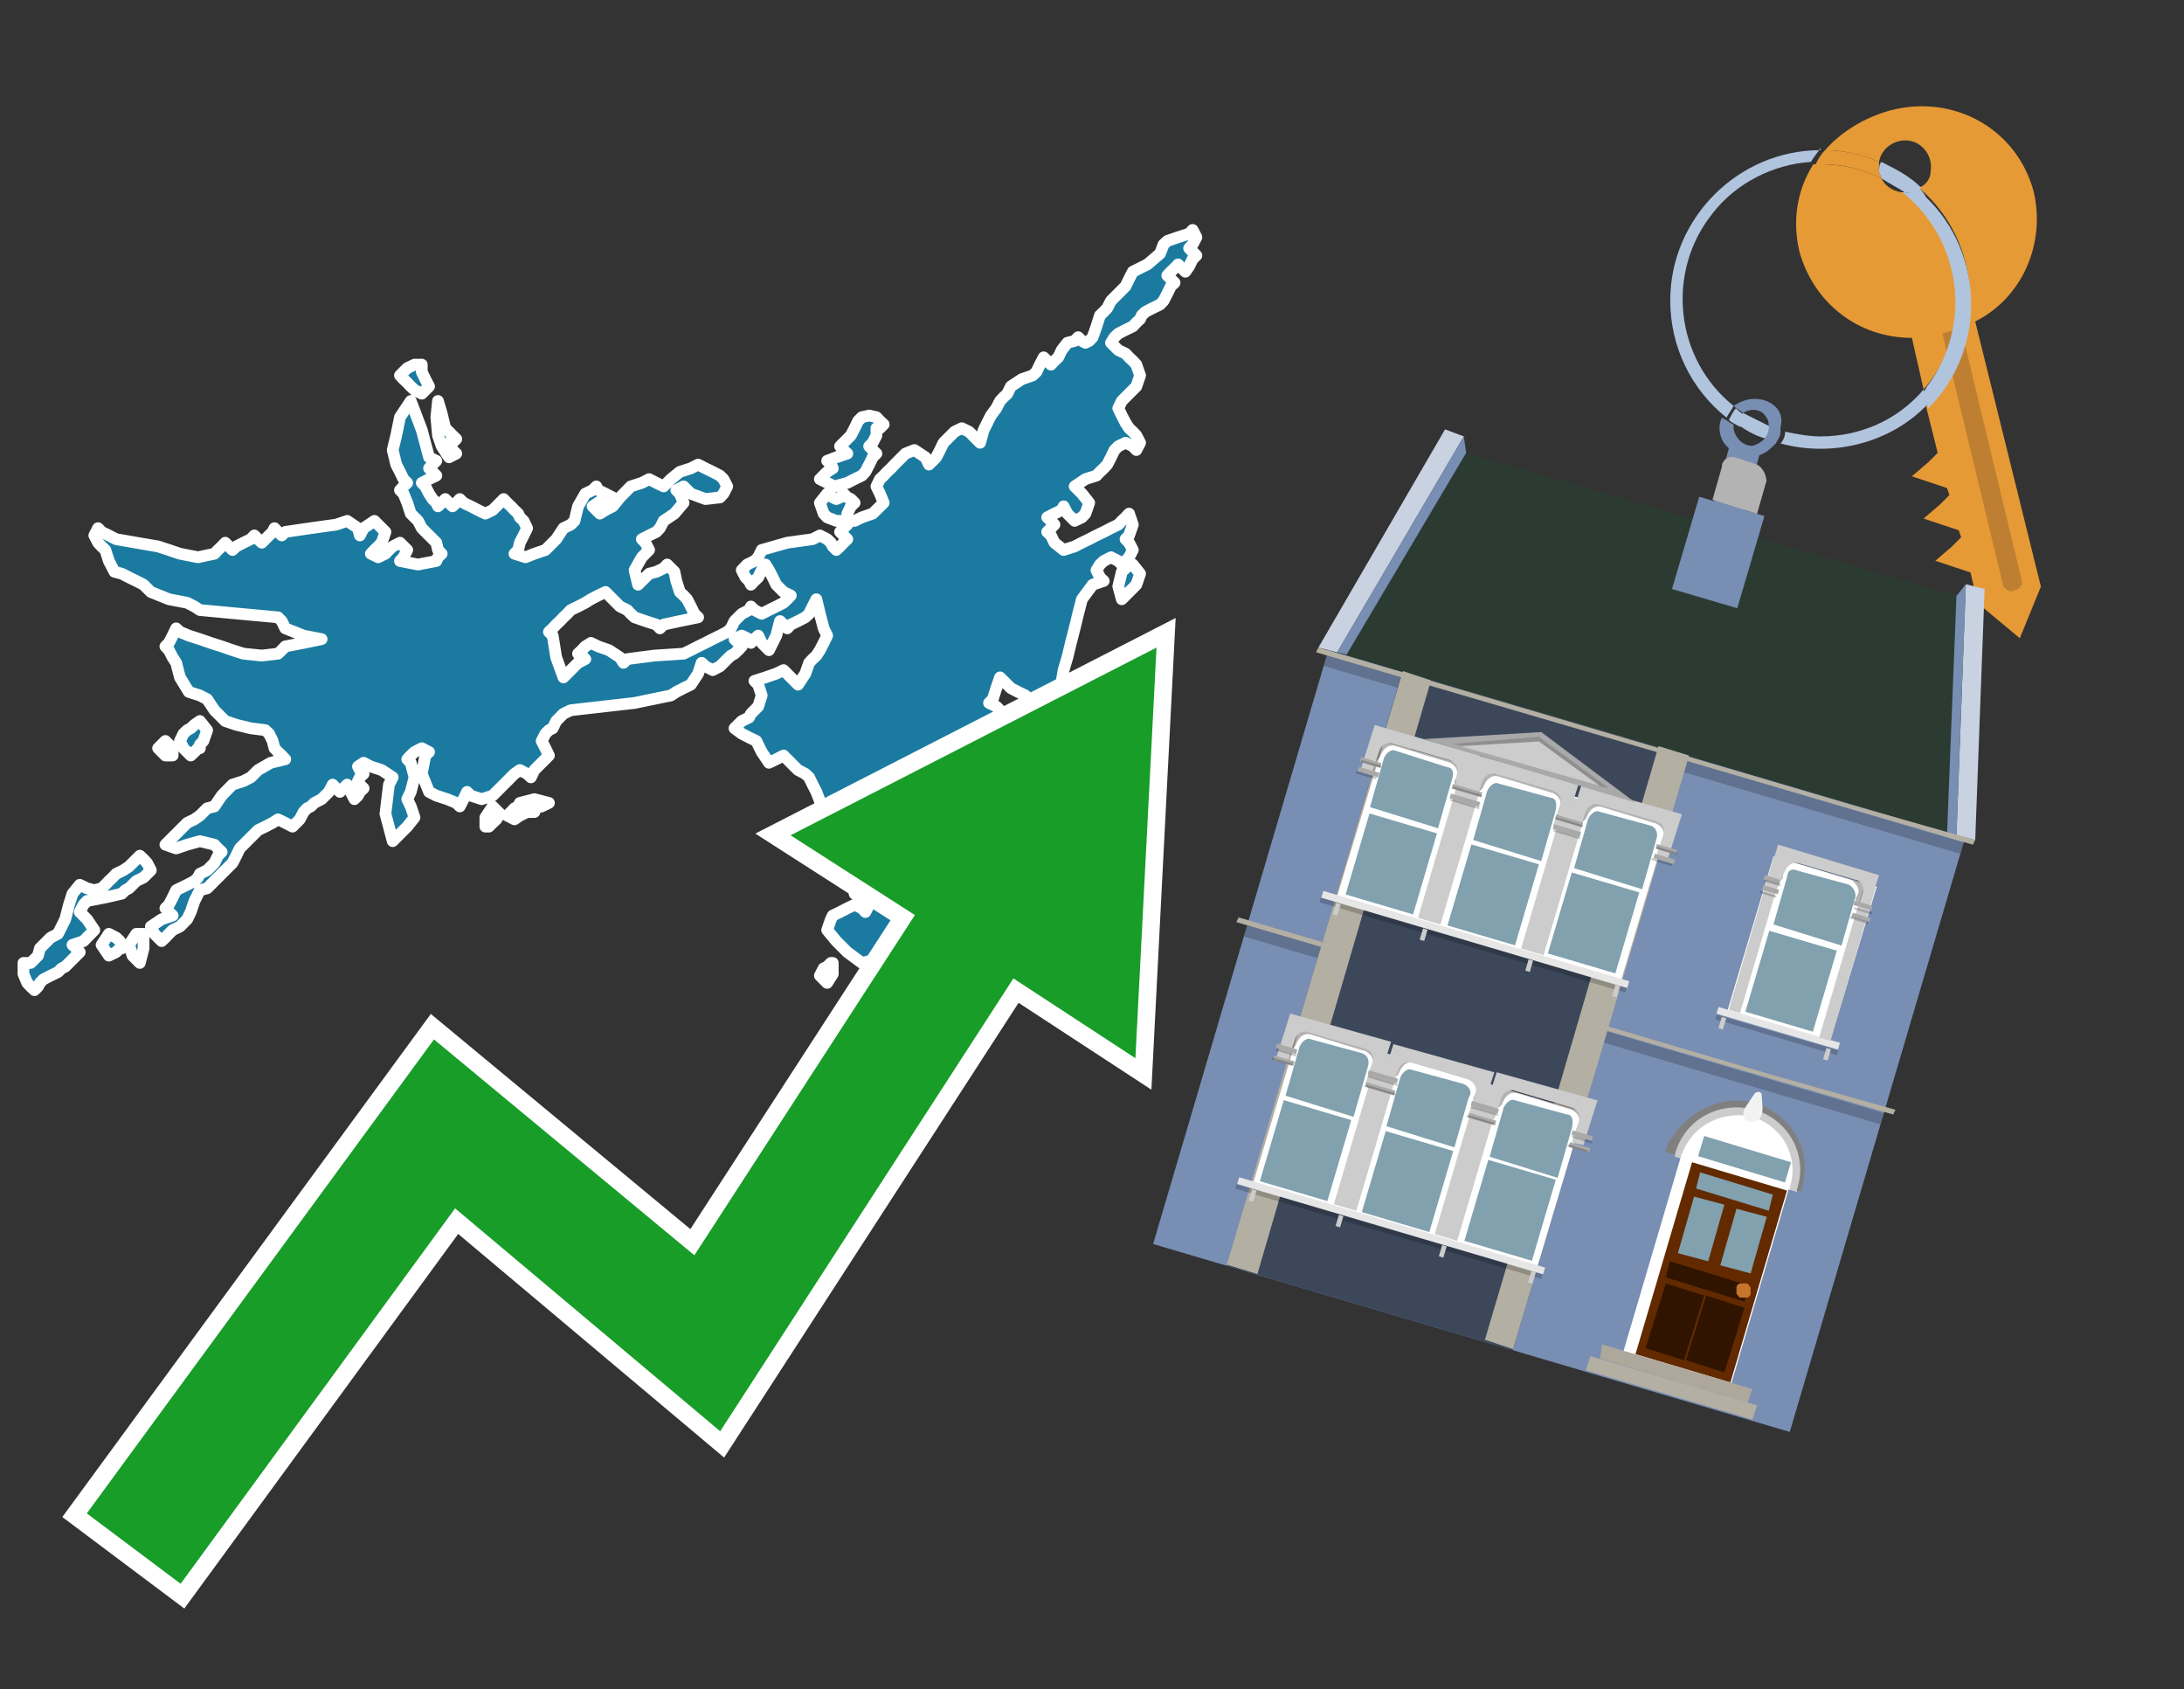 <?xml version="1.0" encoding="utf-8"?>
<!-- Generator: Adobe Illustrator 26.0.3, SVG Export Plug-In . SVG Version: 6.00 Build 0)  -->
<svg version="1.1" id="Text" xmlns="http://www.w3.org/2000/svg" xmlns:xlink="http://www.w3.org/1999/xlink" x="0px" y="0px"
	 width="93.1px" height="72px" viewBox="0 0 93.1 72" style="enable-background:new 0 0 93.1 72;" xml:space="preserve">
<rect x="0" y="0" width="93.1" height="72" fill="#333333" stroke="none"/>
<style type="text/css">
	.st0{fill:#1B7AA0;stroke:#FFFFFF;stroke-width:0.5;stroke-linejoin:round;}
	.st1{fill:none;stroke:#FFFFFF;stroke-width:1.5;stroke-miterlimit:10;}
	.st2{fill:#179D28;}
	.st3{fill:#E69A35;}
	.st4{fill:#B0C4DE;}
	.st5{fill:#788EB3;}
	.st6{fill:#BF7F32;}
	.st7{fill-rule:evenodd;clip-rule:evenodd;fill:#B4AFA3;}
	.st8{opacity:0.2;}
	.st9{fill-rule:evenodd;clip-rule:evenodd;fill:#2C3B32;}
	.st10{fill-rule:evenodd;clip-rule:evenodd;fill:#808080;}
	.st11{fill-rule:evenodd;clip-rule:evenodd;fill:#CCCCCC;}
	.st12{fill-rule:evenodd;clip-rule:evenodd;fill:#FFFFFF;}
	.st13{fill:#632A00;}
	.st14{fill:#81A1AE;}
	.st15{fill:#301400;}
	.st16{fill:#C8752C;}
	.st17{fill:#F2F2F2;}
	.st18{fill-rule:evenodd;clip-rule:evenodd;fill:#ADA79C;}
	.st19{fill-rule:evenodd;clip-rule:evenodd;fill:#81A1AE;}
	.st20{fill-rule:evenodd;clip-rule:evenodd;fill:#E6E6E6;}
	.st21{opacity:0.2;fill-rule:evenodd;clip-rule:evenodd;}
	.st22{opacity:0.3;fill-rule:evenodd;clip-rule:evenodd;}
	.st23{fill-rule:evenodd;clip-rule:evenodd;fill:#A9A9A9;}
	.st24{fill-rule:evenodd;clip-rule:evenodd;fill:#3C475A;}
	.st25{fill:#B3B3B3;}
	.st26{fill:#C9D2E1;}
</style>
<path class="st0" d="M6.12,40.42L5.96,41.04L5.81,40.89L5.65,40.73L5.5,40.27L5.81,39.8L6.12,39.8ZM5.11,40.42L4.95,40.58L4.64,40.73L4.33,40.27L4.64,39.8L4.95,39.96L5.11,40.11L5.19,40.27L5.19,40.42ZM1.31,41.04L1.62,40.73L1.7,40.42L1.85,40.27L2.01,40.11L2.16,39.96L2.47,39.8L2.78,39.18L2.94,38.56L3.09,38.09L3.4,37.71L3.71,37.86L4.02,37.94L4.33,37.86L4.49,37.71L4.64,37.55L4.8,37.4L4.95,37.24L5.26,37.09L5.5,36.93L5.65,36.78L5.81,36.62L5.96,36.47L6.12,36.62L6.27,36.78L6.43,37.09L6.12,37.4L5.81,37.55L5.65,37.71L5.5,37.86L5.34,37.94L5.19,38.09L4.49,38.25L3.71,38.4L3.56,38.56L3.4,38.87L3.71,39.18L4.02,39.64L3.56,40.11L3.09,40.27L3.25,40.42L3.4,40.58L3.25,40.73L3.09,40.89L2.94,41.04L2.78,41.2L2.63,41.27L2.47,41.43L2.16,41.58L1.85,41.74L1.7,41.89L1.62,42.05L1.47,42.2L1.31,42.05L1.16,41.89L1.0,41.51L1.0,41.04ZM7.05,32.2L6.74,31.89L7.05,31.58L7.36,31.89L7.36,32.2ZM35.5,41.51L35.26,41.89L34.95,41.58L35.11,41.27L35.26,41.2L35.42,41.04L35.5,41.04ZM20.69,34.84L21.0,34.37L21.31,34.68L21.16,34.92L21.0,35.07L20.84,35.23L20.69,35.23ZM22.47,34.61L22.16,34.76L21.93,34.92L21.62,34.76L21.78,34.61L21.93,34.45L22.09,34.37L22.16,34.22L22.78,34.06L23.4,34.22L23.09,34.37L22.78,34.45L22.78,34.61ZM35.65,22.2L35.26,22.05L35.11,21.89L34.95,21.43L35.26,21.04L35.5,21.2L35.65,21.27L35.81,21.2L35.96,21.04L36.12,21.2L36.27,21.27L36.43,21.43L36.27,21.58L36.12,21.89L36.12,22.2ZM48.29,24.06L48.6,24.45L48.44,24.92L48.29,25.07L48.13,25.23L47.98,25.38L47.82,25.54L47.67,24.99L47.82,24.37L47.98,24.22L47.98,24.06ZM36.43,22.2L36.74,22.05L37.2,21.89L37.67,21.43L37.51,21.04L37.36,20.73L37.51,20.42L37.67,20.27L37.82,20.11L37.98,19.96L38.13,19.8L38.29,19.64L38.44,19.49L38.6,19.33L38.98,19.18L39.45,19.49L39.6,19.8L39.76,19.64L39.91,19.49L40.07,19.18L40.22,18.87L40.38,18.71L40.53,18.56L40.69,18.4L41.0,18.25L41.31,18.4L41.47,18.56L41.62,18.71L41.78,18.87L41.93,18.33L42.24,17.71L42.47,17.4L42.63,17.09L42.78,16.93L42.94,16.78L43.09,16.47L43.56,16.16L44.02,16.0L44.18,15.85L44.33,15.54L44.49,15.23L44.64,15.38L44.8,15.54L44.95,15.38L45.11,15.23L45.26,14.92L45.5,14.61L45.81,14.53L45.96,14.37L46.12,14.53L46.27,14.61L46.43,14.53L46.58,14.37L46.74,13.91L46.89,13.44L47.05,13.29L47.2,13.13L47.36,12.82L47.67,12.51L47.98,12.2L48.13,11.89L48.29,11.58L48.91,11.27L49.45,10.81L49.6,10.42L49.76,10.27L50.22,10.11L50.69,9.96L50.84,9.8L51.0,10.11L50.84,10.42L50.69,10.58L50.84,10.73L51.0,10.89L50.84,11.04L50.69,11.35L50.53,11.58L50.38,11.43L50.22,11.27L50.07,11.43L49.91,11.58L49.76,11.74L49.91,11.89L50.07,12.05L49.91,12.2L49.76,12.51L49.6,12.82L49.45,12.98L49.14,13.13L48.83,13.29L48.67,13.44L48.6,13.6L48.44,13.75L48.29,13.91L47.98,14.06L47.67,14.22L47.51,14.37L47.36,14.61L47.67,14.92L47.98,15.07L48.13,15.23L48.29,15.38L48.44,15.54L48.6,16.0L48.44,16.47L48.29,16.62L48.13,16.78L47.98,16.93L47.82,17.09L47.67,17.4L47.82,17.71L47.98,18.02L48.13,18.25L48.29,18.4L48.44,18.56L48.6,18.87L48.44,19.18L48.29,19.02L47.98,18.87L47.67,19.02L47.51,19.18L47.36,19.49L47.2,19.8L47.05,19.96L46.89,20.11L46.74,20.27L46.27,20.42L45.81,20.73L46.12,21.04L46.43,21.43L46.27,21.89L46.12,22.05L45.81,22.2L45.5,21.89L45.34,21.58L45.26,21.74L44.95,21.89L44.64,22.05L44.8,22.2L44.95,22.36L44.8,22.51L44.64,22.67L44.8,22.82L44.95,23.13L45.34,23.44L45.81,23.29L46.12,23.13L46.43,22.98L46.74,22.82L47.05,22.67L47.36,22.51L47.67,22.36L47.82,22.2L47.98,22.05L48.13,21.89L48.29,22.36L48.13,22.82L47.98,22.98L48.13,23.13L48.29,23.44L48.13,23.75L47.98,23.91L47.82,24.06L47.67,23.91L47.36,23.75L47.05,23.91L46.89,24.06L46.74,24.3L46.89,24.61L47.05,24.76L46.58,24.92L46.12,25.54L45.96,26.16L45.81,26.78L45.65,27.4L45.5,28.02L45.34,28.56L45.26,29.02L45.11,29.49L44.95,29.8L44.49,30.11L44.02,29.96L43.87,29.8L43.71,29.64L43.4,29.49L43.09,29.33L42.94,29.18L42.78,29.02L42.63,28.87L42.47,29.33L42.32,29.8L42.16,29.96L42.47,30.11L42.78,30.42L42.63,30.73L42.47,31.04L42.32,31.27L42.16,31.58L42.09,31.89L41.93,32.05L41.78,32.2L41.62,32.51L41.78,32.82L41.93,33.13L42.09,33.44L42.16,33.6L42.47,33.75L42.78,33.91L43.09,34.06L43.4,34.22L43.25,34.37L43.09,34.68L42.94,34.92L42.78,35.23L42.63,35.54L42.47,35.69L42.32,35.85L42.16,36.16L41.78,36.47L41.31,36.78L41.62,37.09L41.93,37.24L42.09,37.4L42.16,37.24L42.32,37.09L42.47,36.93L42.78,36.78L43.09,37.71L42.78,38.56L42.47,38.25L42.32,37.94L42.16,37.86L41.93,37.71L41.62,37.86L41.47,37.94L41.31,38.09L41.47,38.25L41.62,39.02L41.47,39.8L41.31,39.96L41.0,40.11L40.69,40.27L40.22,40.42L39.76,40.27L39.29,40.11L38.83,40.27L38.44,40.42L37.98,40.58L37.67,40.73L37.36,40.89L36.74,41.04L36.12,40.58L35.65,40.11L35.26,39.64L35.42,39.18L35.5,39.02L35.81,38.87L36.12,38.71L36.43,38.56L36.74,38.71L36.89,38.87L37.05,38.56L36.74,38.25L36.43,38.09L36.58,37.94L36.74,37.86L36.58,37.71L36.43,37.55L36.27,37.4L36.12,36.93L36.27,36.47L36.43,36.16L36.27,35.85L36.12,35.69L35.96,35.54L35.81,35.38L35.57,35.23L35.26,34.92L35.11,34.61L34.95,34.14L34.8,33.75L34.64,33.44L34.49,33.13L34.33,32.98L34.02,32.82L33.71,32.51L33.4,32.2L33.09,32.36L32.78,32.51L32.47,32.05L32.24,31.58L31.93,31.43L31.62,31.27L31.31,31.04L31.62,30.73L31.93,30.58L32.01,30.42L32.16,30.27L32.32,30.11L32.47,29.64L32.32,29.18L32.16,29.02L32.63,28.87L33.09,28.71L33.4,28.56L33.71,28.87L34.02,29.18L34.33,28.71L34.49,28.25L34.64,28.09L34.8,27.94L34.95,27.71L35.11,27.4L35.26,27.09L35.11,26.78L34.95,26.16L34.8,25.54L34.64,25.85L34.49,26.16L34.33,26.31L34.02,26.47L33.71,26.62L33.56,26.78L33.4,26.62L33.25,26.47L33.09,27.09L32.78,27.71L32.47,27.4L32.32,27.09L32.16,27.24L32.01,27.4L31.93,27.24L31.62,27.09L31.31,27.24L31.47,27.4L31.62,27.55L31.47,27.71L31.31,27.86L31.16,27.94L31.0,28.09L30.84,28.25L30.69,28.4L30.38,28.56L30.07,28.4L29.91,28.25L29.76,28.71L29.45,29.18L29.14,29.33L28.83,29.49L28.6,29.64L27.82,29.8L27.05,29.96L25.73,30.11L24.33,30.27L24.02,30.42L23.71,30.73L23.56,31.04L23.4,31.12L23.25,31.27L23.09,31.58L23.25,31.89L23.4,32.2L23.09,32.51L22.78,32.82L22.63,33.13L22.47,32.98L22.16,32.82L21.93,32.98L21.78,33.13L21.62,33.29L21.47,33.44L21.31,33.6L21.16,33.75L21.0,33.91L20.53,34.06L20.07,33.91L19.91,33.75L19.76,34.06L19.6,34.37L19.45,34.22L19.06,34.06L18.6,33.91L18.29,33.75L17.98,32.98L18.13,32.2L18.29,32.05L17.98,31.89L17.67,32.05L17.51,32.2L17.36,32.36L17.51,32.51L17.67,33.13L17.51,33.75L17.36,34.06L17.51,34.37L17.67,34.84L17.36,35.23L17.05,35.54L16.74,35.85L16.43,34.68L16.58,33.44L16.74,33.13L16.27,32.82L15.81,32.67L15.5,32.51L15.26,32.67L15.34,32.82L15.5,32.98L15.34,33.13L15.26,33.29L15.34,33.44L15.5,33.6L15.34,33.75L15.26,33.91L15.11,34.06L14.95,33.75L14.8,33.44L14.64,33.6L14.49,33.75L14.33,33.6L14.18,33.44L14.02,33.75L13.71,34.06L13.4,34.22L13.25,34.37L13.09,34.45L12.94,34.61L12.78,34.92L12.47,35.23L12.16,35.07L11.85,34.92L11.62,35.07L11.31,35.23L11.0,35.38L10.84,35.54L10.69,35.69L10.53,35.85L10.38,36.0L10.22,36.16L10.07,36.47L9.91,36.78L9.76,36.93L9.6,37.09L9.45,37.24L9.29,37.4L9.14,37.55L8.98,37.71L8.83,37.86L8.52,37.94L8.29,38.4L8.13,38.87L7.98,39.18L7.67,39.49L7.36,39.64L7.2,39.8L7.05,39.96L6.89,40.11L6.74,39.96L6.58,39.8L6.43,39.49L6.89,39.18L7.36,39.02L7.2,38.87L7.05,38.71L7.2,38.56L7.36,38.25L7.51,37.94L7.67,37.86L7.98,37.71L8.29,37.55L8.44,37.4L8.52,37.24L8.83,37.09L9.14,36.78L9.29,36.47L9.45,36.31L9.29,36.16L9.14,36.0L8.52,35.85L7.98,36.0L7.51,36.16L7.05,36.0L7.2,35.85L7.36,35.69L7.51,35.54L7.67,35.38L7.82,35.23L7.98,35.07L8.29,34.92L8.52,34.76L8.67,34.61L8.83,34.45L9.14,34.37L9.45,33.91L9.91,33.44L10.38,33.29L10.69,33.13L11.0,32.82L11.54,32.51L12.16,32.36L12.01,32.2L11.85,32.05L11.7,31.89L11.62,31.58L11.47,31.27L11.31,31.12L10.69,31.04L10.07,30.89L9.6,30.73L9.14,30.27L8.83,29.8L8.52,29.64L8.05,29.49L7.67,28.87L7.51,28.25L7.36,28.02L7.2,27.71L7.05,27.55L7.2,27.4L7.36,27.09L7.51,26.78L7.67,26.93L8.05,27.09L8.52,27.24L8.98,27.4L9.45,27.55L9.91,27.71L10.38,27.86L11.16,27.94L11.85,27.86L12.01,27.71L12.16,27.55L12.94,27.4L13.71,27.24L12.94,27.09L12.16,26.78L12.01,26.47L11.85,26.31L10.22,26.16L8.52,26.0L8.29,25.85L7.98,25.69L7.2,25.54L6.43,25.23L6.12,24.92L5.81,24.76L5.5,24.61L5.19,24.45L4.88,24.37L4.64,23.91L4.49,23.44L4.33,23.29L4.18,23.13L4.02,22.82L4.18,22.51L4.33,22.67L4.64,22.82L4.95,22.98L5.81,23.13L6.74,23.29L7.2,23.44L7.67,23.6L8.44,23.75L9.14,23.6L9.29,23.44L9.45,23.29L9.6,23.13L9.76,23.29L9.91,23.44L10.07,23.29L10.38,23.13L10.69,22.98L10.84,22.82L11.0,22.98L11.16,23.13L11.31,22.98L11.47,22.82L11.62,22.67L11.7,22.51L11.85,22.67L12.01,22.82L12.16,22.67L13.25,22.51L14.33,22.36L14.8,22.2L15.26,22.51L15.34,22.82L15.5,22.51L15.96,22.2L16.43,22.67L16.27,23.13L16.12,23.29L15.96,23.44L15.81,23.6L16.12,23.75L16.43,23.6L16.58,23.44L16.74,23.29L17.05,23.13L17.36,23.44L17.2,23.75L17.05,23.91L17.82,24.06L18.6,23.91L18.67,23.75L18.83,23.6L18.67,23.44L18.6,23.13L18.29,22.82L17.98,22.51L17.82,22.2L17.67,22.05L17.51,21.89L17.36,21.43L17.2,21.04L17.05,20.89L17.2,20.73L17.36,20.58L17.2,20.42L17.05,20.11L16.89,19.8L16.74,19.18L16.89,18.56L17.05,17.78L17.51,17.09L17.98,18.33L18.29,19.49L18.6,19.64L18.44,19.8L18.29,19.96L18.44,20.11L18.6,20.27L18.29,20.42L17.98,20.58L18.13,20.73L18.29,21.04L18.44,21.27L18.6,21.43L18.67,21.58L18.83,21.43L18.98,21.27L19.14,21.43L19.29,21.58L19.45,21.43L19.6,21.27L19.76,21.43L20.07,21.58L20.38,21.74L20.69,21.89L21.0,21.74L21.16,21.58L21.31,21.43L21.47,21.27L21.62,21.43L21.78,21.58L21.93,21.74L22.09,21.89L22.16,22.05L22.32,22.2L22.47,22.51L22.32,22.82L22.16,23.13L22.09,23.44L21.93,23.6L22.4,23.75L22.78,23.6L23.25,23.44L23.71,22.98L24.02,22.51L24.33,22.36L24.49,22.2L24.64,21.58L24.95,21.04L25.26,20.89L25.42,20.73L25.5,20.89L25.81,21.04L26.12,21.2L25.73,21.27L25.26,21.58L25.57,21.89L25.81,21.74L26.12,21.58L26.43,21.2L26.89,20.73L27.36,20.58L27.67,20.42L27.98,20.58L28.29,20.73L28.6,20.42L28.98,20.11L29.45,19.96L29.76,19.8L30.07,19.96L30.38,20.11L30.69,20.27L30.84,20.42L31.0,20.73L30.84,21.04L30.69,21.2L30.07,21.27L29.45,21.04L29.14,20.73L28.83,20.89L28.98,21.04L29.14,21.43L28.75,21.89L28.29,22.2L28.13,22.51L27.98,22.67L27.67,22.82L27.36,22.98L27.51,23.13L27.67,23.44L27.36,23.75L27.05,24.3L27.2,24.92L27.36,24.76L27.51,24.61L27.67,24.45L27.98,24.37L28.29,24.22L28.44,24.06L28.6,24.22L28.75,24.37L28.83,24.76L28.98,25.23L29.14,25.38L29.29,25.54L29.45,25.85L29.6,26.16L29.76,26.31L28.98,26.47L28.29,26.62L28.13,26.78L27.98,26.62L27.51,26.47L27.05,26.31L26.89,26.16L26.74,26.0L26.43,25.85L26.12,25.54L25.81,25.23L25.5,25.38L25.19,25.54L24.95,25.69L24.64,25.85L24.33,26.0L24.18,26.16L24.02,26.31L23.87,26.47L23.71,26.62L23.56,26.78L23.4,26.93L23.56,27.09L23.71,28.02L24.02,28.87L24.33,28.56L24.64,28.25L24.95,28.09L24.8,27.94L24.64,27.86L24.8,27.71L24.95,27.55L25.19,27.4L25.5,27.55L25.96,27.71L26.43,28.02L26.58,28.25L26.74,28.09L27.9,27.94L29.14,27.86L29.45,27.71L29.76,27.55L30.07,27.4L30.38,27.24L30.69,27.09L31.0,26.93L31.16,26.78L31.31,26.47L31.62,26.16L31.93,26.0L32.01,25.85L32.16,26.0L32.47,26.16L32.78,26.0L33.09,25.85L33.4,25.69L33.56,25.54L33.71,25.38L33.4,25.23L33.09,24.92L32.94,24.61L32.78,24.3L32.63,24.06L32.47,24.3L32.32,24.61L32.16,24.76L32.01,24.92L31.93,24.76L31.78,24.61L31.62,24.3L31.85,24.06L32.16,23.91L32.32,23.75L32.47,23.44L33.56,23.13L34.64,22.98L34.95,22.82L35.26,22.98L35.42,23.13L35.5,23.29L35.65,23.44L35.81,23.29L35.96,23.13L36.12,22.98L35.96,22.82L35.81,22.67L35.96,22.51L36.12,22.36L36.12,22.2ZM8.44,31.89L8.29,32.05L8.13,32.2L7.98,32.05L7.82,31.89L7.67,31.58L7.82,31.27L7.98,31.12L8.13,31.04L8.29,30.89L8.52,30.73L8.83,31.12L8.67,31.58L8.52,31.74L8.52,31.89ZM19.14,19.02L19.29,19.18L19.45,19.33L19.14,19.49L18.83,19.02L18.67,18.56L18.6,17.78L18.67,17.09L18.83,17.63L18.98,18.25L19.14,18.4L19.29,18.56L19.45,18.71L19.29,18.87L19.14,18.87ZM17.98,15.85L18.13,16.16L18.29,16.47L17.98,16.78L17.67,16.62L17.51,16.47L17.36,16.31L17.2,16.16L17.05,16.0L17.2,15.85L17.36,15.69L17.67,15.54L17.98,15.54ZM37.36,18.56L37.2,18.87L37.05,19.02L37.2,19.18L37.36,19.33L37.2,19.49L37.05,19.8L36.89,20.11L36.74,20.27L36.43,20.42L36.12,20.58L35.57,20.73L34.95,20.42L35.26,20.11L35.5,19.96L35.42,19.8L35.26,19.64L35.65,19.49L36.12,19.33L35.96,19.18L35.81,19.02L35.96,18.87L36.12,18.71L36.27,18.56L36.43,18.25L36.58,17.94L36.74,17.78L37.05,17.71L37.36,17.78L37.51,17.94L37.67,18.09L37.51,18.25L37.36,18.25Z"/>
<polygon class="st1" points="49.3,27.6 33.7,35.6 39,39 29.6,53.5 18.5,44.3 3.7,64.5 7.7,67.5 19.4,51.5 30.7,61 43.2,41.7 
	48.4,45.1 "/>
<polygon class="st2" points="49.3,27.6 33.7,35.6 39,39 29.6,53.5 18.5,44.3 3.7,64.5 7.7,67.5 19.4,51.5 30.7,61 43.2,41.7 
	48.4,45.1 "/>
<path class="st3" d="M80.2,7.6c0-0.1-0.1-0.2-0.1-0.3c0-0.1,0-0.3,0-0.4c-0.7-0.3-1.5-0.5-2.3-0.5c-0.2,0.2-0.3,0.4-0.4,0.6
	c0.1,0,0.2,0,0.3,0C78.5,7,79.4,7.2,80.2,7.6z"/>
<path class="st4" d="M77.6,6.4c-3.5,0-6.4,2.9-6.4,6.4c0,2,0.9,3.8,2.4,5c0.1-0.2,0.2-0.3,0.3-0.5c-2.5-2-2.9-5.7-0.9-8.2
	c1-1.3,2.6-2.1,4.2-2.2c0.1-0.2,0.3-0.4,0.4-0.6V6.4z"/>
<path class="st3" d="M84.2,13.7c2-1,3-3.3,2.5-5.5C86,5.5,83.3,4,80.6,4.7c-1.1,0.3-2.1,0.9-2.8,1.7c0.8,0,1.6,0.2,2.3,0.5
	c0.1-0.6,0.7-1,1.3-0.9c0.6,0.1,1,0.7,0.9,1.3c0,0.3-0.2,0.6-0.5,0.7c2.7,2.3,2.9,6.4,0.6,9c-0.1,0.1-0.2,0.2-0.3,0.3l0.5,2
	l-0.4,0.4l-0.7,0.6l0.9,0.3l0.6,0.2l0.1,0.3l-0.4,0.4L82,22.1l0.9,0.3l0.6,0.2l0.1,0.3l-0.4,0.4l-0.7,0.6l0.9,0.3l0.6,0.2l0.3,1.3
	l1.8,1.5L87,25L84.2,13.7z"/>
<path class="st3" d="M81.2,8.2c-0.4,0-0.8-0.2-1-0.6C79.4,7.2,78.5,7,77.6,7c-0.1,0-0.2,0-0.3,0c-0.7,1.1-0.9,2.4-0.6,3.7
	c0.6,2.2,2.5,3.7,4.8,3.7l0.5,2.2c2.1-2.4,1.9-6.1-0.6-8.2C81.3,8.3,81.2,8.3,81.2,8.2z"/>
<path class="st4" d="M74.1,18.1c0.4,0.3,0.8,0.5,1.2,0.6c0.1-0.1,0.2-0.3,0.2-0.5l0,0c-0.4-0.2-0.8-0.4-1.2-0.6
	C74.2,17.8,74.1,17.9,74.1,18.1z"/>
<path class="st4" d="M74.4,17.7c-0.2-0.1-0.3-0.2-0.4-0.3c-0.1,0.1-0.2,0.3-0.3,0.5c0.1,0.1,0.3,0.2,0.5,0.3
	C74.1,17.9,74.2,17.8,74.4,17.7z"/>
<path class="st5" d="M74.8,17c-0.3,0-0.6,0.1-0.9,0.3c0.1,0.1,0.3,0.2,0.4,0.3c0.3-0.2,0.8-0.2,1,0.2c0.1,0.1,0.1,0.3,0.1,0.4l0,0
	c0,0.4-0.3,0.7-0.7,0.8c-0.4,0-0.7-0.3-0.8-0.7c0,0,0,0,0-0.1v-0.1c-0.2-0.1-0.3-0.2-0.5-0.3c-0.2,0.4-0.1,1,0.3,1.3l-1,3.6L74,23
	l1-3.6c0.3-0.1,0.5-0.3,0.7-0.5c0.1-0.2,0.2-0.3,0.2-0.5c0-0.1,0-0.1,0-0.2C76.1,17.5,75.5,17,74.8,17z"/>
<path class="st6" d="M86,25.1l-0.2,0.1c-0.2,0-0.3-0.1-0.4-0.2l0,0l-2.6-10.8l0.8-0.2l2.6,10.8C86.2,24.9,86.1,25.1,86,25.1L86,25.1
	z"/>
<path class="st4" d="M80.1,7.3c0,0.1,0.1,0.2,0.1,0.3c0.3,0.2,0.7,0.4,1,0.6c0.1,0,0.2,0,0.3,0c0.1,0,0.3-0.1,0.4-0.2
	c-0.5-0.5-1.1-0.8-1.7-1.1C80.1,7,80.1,7.2,80.1,7.3z"/>
<path class="st4" d="M77.6,18.6c-0.5,0-1-0.1-1.5-0.2c0,0.2-0.1,0.4-0.2,0.5c2.2,0.6,4.7,0,6.3-1.7L82,16.6
	C80.9,17.9,79.3,18.6,77.6,18.6z"/>
<path class="st4" d="M81.8,8c-0.1,0.1-0.2,0.1-0.4,0.2c-0.1,0-0.2,0-0.3,0c2.5,2,3,5.6,1.1,8.2c-0.1,0.1-0.1,0.2-0.2,0.3l0.2,0.7
	c2.5-2.5,2.4-6.6-0.1-9C82,8.2,81.9,8.1,81.8,8L81.8,8z"/>
<g>
	
		<rect x="52.3" y="31.1" transform="matrix(-0.959 -0.283 0.283 -0.959 117.649 105.655)" class="st5" width="28.3" height="26.4"/>
	<polygon class="st7" points="52.8,39.1 52.7,39.3 80.7,47.5 80.8,47.3 75.5,45.8 52.8,39.1 	"/>
	
		<rect x="52.5" y="43.4" transform="matrix(-0.959 -0.283 0.283 -0.959 118.227 104.397)" class="st8" width="28.3" height="0.5"/>
	
		<rect x="55.9" y="31.9" transform="matrix(-0.959 -0.283 0.283 -0.959 128.141 82.8)" class="st8" width="28.3" height="0.5"/>
	<polygon class="st9" points="61.8,19.1 84.1,25.6 83.8,35.7 56.6,27.7 	"/>
	<g>
		<path class="st10" d="M74.8,47c1.6,0.5,2.5,2.1,2,3.7l0,0.1l-5.8-1.7l0-0.1C71.6,47.5,73.3,46.6,74.8,47z"/>
		<path class="st11" d="M74.8,47.3c1.4,0.4,2.3,1.9,1.8,3.4l0,0.1l-5.2-1.5l0-0.1C71.8,47.7,73.3,46.9,74.8,47.3z"/>
		
			<rect x="70.4" y="49.7" transform="matrix(-0.959 -0.283 0.283 -0.959 127.248 126.565)" class="st12" width="4.8" height="8.8"/>
		<g transform="matrix( 0.861, 0, 0, 0.861, 2148,666.7) ">
			<g>
				<g id="Symbol_9_0_Layer2_0_MEMBER_8_MEMBER_12_MEMBER_0_FILL_16_">
					<path class="st13" d="M-2406.3-715.4l-4.7-1.4l-2.8,9.5l4.7,1.4L-2406.3-715.4z"/>
				</g>
			</g>
		</g>
		<g transform="matrix( 0.861, 0, 0, 0.861, 2148,666.7) ">
			<g>
				<g id="Symbol_9_0_Layer2_0_MEMBER_8_MEMBER_12_MEMBER_1_MEMBER_1_FILL_47_">
					<path class="st14" d="M-2408.8-714.5l-0.8,2.8l1.5,0.4l0.8-2.8L-2408.8-714.5z"/>
				</g>
			</g>
		</g>
		<g transform="matrix( 0.861, 0, 0, 0.861, 2148,666.7) ">
			<g>
				<g id="Symbol_9_0_Layer2_0_MEMBER_8_MEMBER_12_MEMBER_1_MEMBER_1_FILL_5_">
					<path class="st14" d="M-2410.9-715.1l-0.8,2.8l1.5,0.4l0.8-2.8L-2410.9-715.1z"/>
				</g>
			</g>
		</g>
		<g transform="matrix( 0.861, 0, 0, 0.861, 2148,666.7) ">
			<g>
				<g id="Symbol_9_0_Layer2_0_MEMBER_8_MEMBER_12_MEMBER_2_MEMBER_0_FILL_26_">
					<path class="st15" d="M-2411.4-707l1-3.2l-1.9-0.6l-1,3.2L-2411.4-707z"/>
				</g>
			</g>
		</g>
		<g transform="matrix( 0.861, 0, 0, 0.861, 2148,666.7) ">
			<g>
				<g id="Symbol_9_0_Layer2_0_MEMBER_8_MEMBER_12_MEMBER_2_MEMBER_1_FILL_70_">
					<path class="st15" d="M-2409.4-706.4l1-3.2l-1.9-0.6l-1,3.2L-2409.4-706.4z"/>
				</g>
			</g>
		</g>
		<g transform="matrix( 0.861, 0, 0, 0.861, 2148,666.7) ">
			<g>
				<g id="Symbol_9_0_Layer2_0_MEMBER_8_MEMBER_12_MEMBER_2_MEMBER_1_FILL_69_">
					<path class="st15" d="M-2408.4-709.9l0.2-0.8l-3.9-1.2l-0.2,0.8L-2408.4-709.9z"/>
				</g>
			</g>
		</g>
		<g transform="matrix( 0.861, 0, 0, 0.861, 2148,666.7) ">
			<g>
				<g id="Symbol_9_0_Layer2_0_MEMBER_8_MEMBER_12_MEMBER_2_MEMBER_1_FILL_68_">
					<path class="st14" d="M-2407.2-714.4l0.2-0.8l-3.6-1.1l-0.2,0.8L-2407.2-714.4z"/>
				</g>
			</g>
		</g>
		<g transform="matrix( 0.861, 0, 0, 0.861, 2148,666.7) ">
			<g>
				<g id="Symbol_9_0_Layer2_0_MEMBER_8_MEMBER_13_FILL_24_">
					<path class="st16" d="M-2408.1-710.3c0-0.1,0-0.2,0-0.3c-0.1-0.1-0.1-0.2-0.2-0.2s-0.2,0-0.3,0c-0.1,0-0.2,0.1-0.2,0.2
						c0,0.1,0,0.2,0,0.3c0.1,0.1,0.1,0.2,0.2,0.2c0.1,0,0.2,0,0.3,0C-2408.2-710.1-2408.1-710.2-2408.1-710.3z"/>
				</g>
			</g>
		</g>
		<path class="st12" d="M74.7,47.6c1.3,0.4,2,1.7,1.6,3l0,0.1l-4.6-1.4l0-0.1C72.1,48,73.4,47.3,74.7,47.6z"/>
		<g transform="matrix( 0.861, 0, 0, 0.861, 2148,666.7) ">
			<g>
				<g id="Symbol_9_0_Layer2_0_MEMBER_8_MEMBER_12_MEMBER_2_MEMBER_1_FILL_67_">
					<path class="st14" d="M-2406.4-715.8l0.3-1l-4.3-1.3l-0.3,1L-2406.4-715.8z"/>
				</g>
			</g>
		</g>
		<g>
			<path class="st17" d="M74.4,47.2l0.4-0.6c0.1-0.1,0.3-0.1,0.3,0.1c0,0.3,0.2,1.1-0.4,1.1C74.4,47.9,74.2,47.5,74.4,47.2
				L74.4,47.2z"/>
		</g>
	</g>
	<polygon class="st18" points="68.2,57.9 68.3,57.3 74.7,59.2 74.5,59.8 68.2,57.9 	"/>
	<polygon class="st7" points="67.6,58.4 67.8,57.8 74.9,59.9 74.7,60.5 73.7,60.2 67.6,58.4 	"/>
	<g>
		<g>
			<polygon class="st12" points="80,37.8 75.6,36.5 73.6,43.2 78,44.4 80,37.8 			"/>
		</g>
		<g>
			<path class="st19" d="M76.6,37.1l2.2,0.6c0.2,0.1,0.3,0.3,0.3,0.5l-0.6,2.1l-2.9-0.9l0.6-2.1C76.2,37.1,76.4,37,76.6,37.1z"/>
			<rect x="74.6" y="40.3" transform="matrix(0.283 -0.959 0.959 0.283 14.643 103.258)" class="st19" width="3.6" height="3"/>
		</g>
		
			<rect x="73.1" y="43.7" transform="matrix(-0.959 -0.283 0.283 -0.959 136.086 107.328)" class="st20" width="5.4" height="0.3"/>
		<rect x="73" y="44" transform="matrix(-0.959 -0.283 0.283 -0.959 135.859 107.823)" class="st21" width="5.4" height="0.2"/>
		
			<rect x="77.8" y="44.6" transform="matrix(-0.959 -0.283 0.283 -0.959 139.896 109.992)" class="st11" width="0.2" height="0.5"/>
		
			<rect x="78.5" y="37.5" transform="matrix(-0.959 -0.283 0.283 -0.959 142.698 102.541)" class="st11" width="0.5" height="6.8"/>
		
			<rect x="73.4" y="43.3" transform="matrix(-0.959 -0.283 0.283 -0.959 131.582 106.175)" class="st11" width="0.2" height="0.5"/>
		
			<rect x="74.6" y="36.4" transform="matrix(-0.959 -0.283 0.283 -0.959 135.413 99.197)" class="st11" width="0.5" height="6.8"/>
		<path class="st22" d="M79.9,37.4l-0.4,1.2l-0.3-0.1c-0.1,0-0.1-0.1-0.1-0.2l0.1-0.2c0.1-0.2-0.1-0.5-0.3-0.6l-2.3-0.7
			c-0.2-0.1-0.5,0.1-0.6,0.3L76,37.4c0,0.1-0.1,0.1-0.2,0.1l-0.3-0.1l0.4-1.2L79.9,37.4z"/>
		<path class="st11" d="M80.1,37.3l-0.6,1.9L79.1,39l0.3-0.9c0.1-0.3-0.1-0.6-0.3-0.6l-2.4-0.7c-0.3-0.1-0.5,0.1-0.6,0.3L75.7,38
			l-0.5-0.1l0.6-1.9L80.1,37.3z"/>
		
			<rect x="79.1" y="38.6" transform="matrix(-0.959 -0.283 0.283 -0.959 144.704 98.203)" class="st23" width="0.8" height="0.2"/>
		<rect x="79" y="38.7" transform="matrix(-0.959 -0.283 0.283 -0.959 144.592 98.449)" class="st21" width="0.8" height="0.1"/>
		
			<rect x="78.9" y="39" transform="matrix(-0.959 -0.283 0.283 -0.959 144.315 99.052)" class="st23" width="0.8" height="0.2"/>
		
			<rect x="78.9" y="39.2" transform="matrix(-0.959 -0.283 0.283 -0.959 144.202 99.298)" class="st21" width="0.8" height="0.1"/>
		
			<rect x="75.2" y="37.4" transform="matrix(-0.959 -0.283 0.283 -0.959 137.376 94.839)" class="st23" width="0.7" height="0.2"/>
		
			<rect x="75.1" y="37.6" transform="matrix(-0.959 -0.283 0.283 -0.959 137.263 95.085)" class="st21" width="0.7" height="0.1"/>
		<rect x="75" y="37.9" transform="matrix(-0.959 -0.283 0.283 -0.959 136.986 95.688)" class="st23" width="0.7" height="0.2"/>
		<rect x="75" y="38" transform="matrix(-0.959 -0.283 0.283 -0.959 136.873 95.934)" class="st21" width="0.7" height="0.1"/>
	</g>
	
		<rect x="55.8" y="29.9" transform="matrix(0.959 0.283 -0.283 0.959 14.728 -15.832)" class="st24" width="12.7" height="26.4"/>
	<polygon class="st7" points="70.7,31.8 72,32.2 64.5,57.5 63.3,57.1 64.6,52.7 70.7,31.8 	"/>
	<polygon class="st7" points="59.8,28.6 61,29 53.6,54.3 52.3,53.9 53.6,49.5 59.8,28.6 	"/>
	<g>
		<g>
			<polygon class="st12" points="59,31.6 71.1,35.1 69.1,41.8 57,38.2 59,31.6 			"/>
		</g>
		<g>
			<path class="st19" d="M61.7,32.7L59.5,32c-0.2-0.1-0.4,0.1-0.5,0.3l-0.6,2.1l2.9,0.9l0.6-2.1C62,32.9,61.9,32.7,61.7,32.7z"/>
			<rect x="57.5" y="35.3" transform="matrix(0.283 -0.959 0.959 0.283 7.235 83.275)" class="st19" width="3.6" height="3"/>
			<path class="st19" d="M66.1,34l-2.2-0.6c-0.2-0.1-0.4,0.1-0.5,0.3l-0.6,2.1l2.9,0.9l0.6-2.1C66.4,34.2,66.3,34,66.1,34z"/>
			<rect x="61.8" y="36.6" transform="matrix(0.283 -0.959 0.959 0.283 9.116 88.35)" class="st19" width="3.6" height="3"/>
			<path class="st19" d="M70.4,35.2l-2.2-0.6c-0.2-0.1-0.4,0.1-0.5,0.3L67.1,37l2.9,0.9l0.6-2.1C70.7,35.5,70.6,35.3,70.4,35.2z"/>
			<rect x="66.2" y="37.8" transform="matrix(0.283 -0.959 0.959 0.283 10.998 93.425)" class="st19" width="3.6" height="3"/>
		</g>
		
			<rect x="56.1" y="39.9" transform="matrix(0.959 0.283 -0.283 0.959 13.902 -16.169)" class="st20" width="13.6" height="0.3"/>
		<rect x="56" y="40.2" transform="matrix(0.959 0.283 -0.283 0.959 13.974 -16.137)" class="st21" width="13.6" height="0.2"/>
		<rect x="56.9" y="38.5" transform="matrix(0.959 0.283 -0.283 0.959 13.286 -14.539)" class="st11" width="0.2" height="0.5"/>
		
			<rect x="60.6" y="39.6" transform="matrix(0.959 0.283 -0.283 0.959 13.753 -15.557)" class="st11" width="0.2" height="0.5"/>
		<rect x="61.4" y="32.6" transform="matrix(0.959 0.283 -0.283 0.959 12.714 -16.043)" class="st11" width="1" height="6.8"/>
		
			<rect x="65.1" y="40.9" transform="matrix(0.959 0.283 -0.283 0.959 14.305 -16.758)" class="st11" width="0.2" height="0.5"/>
		<rect x="68.8" y="42" transform="matrix(0.959 0.283 -0.283 0.959 14.771 -17.775)" class="st11" width="0.2" height="0.5"/>
		<path class="st22" d="M58.7,31.1l-0.4,1.2l0.3,0.1c0.1,0,0.1,0,0.2-0.1l0.1-0.2c0.1-0.2,0.3-0.4,0.6-0.3l2.3,0.7
			c0.2,0.1,0.4,0.3,0.3,0.6L62,33.3c0,0.1,0,0.1,0.1,0.2l0.3,0.1l0.4-1.2L58.7,31.1z"/>
		<path class="st11" d="M58.6,30.9l-0.6,1.9l0.5,0.1l0.3-0.9c0.1-0.3,0.4-0.4,0.6-0.3l2.4,0.7c0.3,0.1,0.4,0.4,0.3,0.6L62,34
			l0.5,0.1l0.6-1.9L58.6,30.9z"/>
		<rect x="58" y="32.4" transform="matrix(0.959 0.283 -0.283 0.959 11.574 -15.213)" class="st23" width="0.9" height="0.2"/>
		<rect x="58" y="32.5" transform="matrix(0.959 0.283 -0.283 0.959 11.609 -15.197)" class="st21" width="0.9" height="0.1"/>
		
			<rect x="57.9" y="32.8" transform="matrix(0.959 0.283 -0.283 0.959 11.696 -15.157)" class="st23" width="0.9" height="0.2"/>
		<rect x="57.8" y="33" transform="matrix(0.959 0.283 -0.283 0.959 11.732 -15.141)" class="st21" width="0.9" height="0.1"/>
		<rect x="65.8" y="33.9" transform="matrix(0.959 0.283 -0.283 0.959 13.258 -17.227)" class="st11" width="1" height="6.8"/>
		<path class="st22" d="M63.1,32.4l-0.4,1.2l0.3,0.1c0.1,0,0.1,0,0.2-0.1l0.1-0.2c0.1-0.2,0.3-0.4,0.6-0.3l2.3,0.7
			c0.2,0.1,0.4,0.3,0.3,0.6l-0.1,0.2c0,0.1,0,0.1,0.1,0.2l0.3,0.1l0.4-1.2L63.1,32.4z"/>
		<path class="st11" d="M63,32.2l-0.6,1.9l0.5,0.1l0.3-0.9c0.1-0.3,0.4-0.4,0.6-0.3l2.4,0.7c0.3,0.1,0.4,0.4,0.3,0.6l-0.3,0.9
			l0.5,0.1l0.6-1.9L63,32.2z"/>
		
			<rect x="61.9" y="33.6" transform="matrix(0.959 0.283 -0.283 0.959 12.087 -16.331)" class="st23" width="1.3" height="0.2"/>
		
			<rect x="61.9" y="33.7" transform="matrix(0.959 0.283 -0.283 0.959 12.122 -16.315)" class="st21" width="1.3" height="0.1"/>
		<rect x="61.8" y="34" transform="matrix(0.959 0.283 -0.283 0.959 12.209 -16.275)" class="st23" width="1.3" height="0.2"/>
		
			<rect x="61.8" y="34.2" transform="matrix(0.959 0.283 -0.283 0.959 12.245 -16.258)" class="st21" width="1.3" height="0.1"/>
		<path class="st22" d="M67.5,33.7l-0.4,1.2l0.3,0.1c0.1,0,0.1,0,0.2-0.1l0.1-0.2c0.1-0.2,0.3-0.4,0.6-0.3l2.3,0.7
			c0.2,0.1,0.4,0.3,0.3,0.6l-0.1,0.2c0,0.1,0,0.1,0.1,0.2l0.3,0.1l0.4-1.2L67.5,33.7z"/>
		<path class="st11" d="M67.4,33.5l-0.6,1.9l0.5,0.1l0.3-0.9c0.1-0.3,0.4-0.4,0.6-0.3l2.4,0.7c0.3,0.1,0.4,0.4,0.3,0.6l-0.3,0.9
			l0.5,0.1l0.6-1.9L67.4,33.5z"/>
		
			<rect x="66.3" y="34.9" transform="matrix(0.959 0.283 -0.283 0.959 12.63 -17.515)" class="st23" width="1.2" height="0.2"/>
		<rect x="66.3" y="35" transform="matrix(0.959 0.283 -0.283 0.959 12.666 -17.499)" class="st21" width="1.2" height="0.1"/>
		
			<rect x="66.2" y="35.3" transform="matrix(0.959 0.283 -0.283 0.959 12.753 -17.459)" class="st23" width="1.2" height="0.2"/>
		
			<rect x="66.2" y="35.5" transform="matrix(0.959 0.283 -0.283 0.959 12.789 -17.443)" class="st21" width="1.2" height="0.1"/>
		
			<rect x="70.6" y="36.1" transform="matrix(0.959 0.283 -0.283 0.959 13.141 -18.627)" class="st23" width="0.9" height="0.2"/>
		
			<rect x="70.6" y="36.2" transform="matrix(0.959 0.283 -0.283 0.959 13.176 -18.61)" class="st21" width="0.9" height="0.1"/>
		
			<rect x="70.5" y="36.5" transform="matrix(0.959 0.283 -0.283 0.959 13.263 -18.57)" class="st23" width="0.9" height="0.2"/>
		
			<rect x="70.4" y="36.7" transform="matrix(0.959 0.283 -0.283 0.959 13.299 -18.554)" class="st21" width="0.9" height="0.1"/>
		<polygon class="st23" points="65.7,31.2 60.7,31.5 69.7,34.2 		"/>
		<polygon class="st11" points="68.6,33.6 65.6,31.4 61.9,31.7 		"/>
		<polygon class="st22" points="65.6,31.6 68.2,33.5 68.6,33.6 65.6,31.4 61.9,31.7 62.3,31.8 		"/>
	</g>
	<g>
		<g>
			<polygon class="st12" points="55.4,43.8 67.5,47.4 65.5,54.1 53.4,50.5 55.4,43.8 			"/>
		</g>
		<g>
			<path class="st19" d="M58.1,44.9l-2.2-0.6c-0.2-0.1-0.4,0.1-0.5,0.3l-0.6,2.1l2.9,0.9l0.6-2.1C58.4,45.2,58.3,45,58.1,44.9z"/>
			<rect x="53.9" y="47.5" transform="matrix(0.283 -0.959 0.959 0.283 -7.1 88.589)" class="st19" width="3.6" height="3"/>
			<path class="st19" d="M62.4,46.2l-2.2-0.6c-0.2-0.1-0.4,0.1-0.5,0.3L59.1,48l2.9,0.9l0.6-2.1C62.8,46.5,62.6,46.3,62.4,46.2z"/>
			<rect x="58.2" y="48.8" transform="matrix(0.283 -0.959 0.959 0.283 -5.218 93.664)" class="st19" width="3.6" height="3"/>
			<path class="st19" d="M66.8,47.5l-2.2-0.6c-0.2-0.1-0.4,0.1-0.5,0.3l-0.6,2.1l2.9,0.9l0.6-2.1C67.1,47.7,67,47.5,66.8,47.5z"/>
			<rect x="62.6" y="50.1" transform="matrix(0.283 -0.959 0.959 0.283 -3.337 98.74)" class="st19" width="3.6" height="3"/>
		</g>
		
			<rect x="52.5" y="52.1" transform="matrix(0.959 0.283 -0.283 0.959 17.22 -14.646)" class="st20" width="13.6" height="0.3"/>
		
			<rect x="52.4" y="52.4" transform="matrix(0.959 0.283 -0.283 0.959 17.291 -14.614)" class="st21" width="13.6" height="0.2"/>
		
			<rect x="53.3" y="50.7" transform="matrix(0.959 0.283 -0.283 0.959 16.604 -13.016)" class="st11" width="0.2" height="0.5"/>
		<rect x="57" y="51.8" transform="matrix(0.959 0.283 -0.283 0.959 17.071 -14.034)" class="st11" width="0.2" height="0.5"/>
		<rect x="57.8" y="44.8" transform="matrix(0.959 0.283 -0.283 0.959 16.032 -14.52)" class="st11" width="1" height="6.8"/>
		<rect x="61.4" y="53.1" transform="matrix(0.959 0.283 -0.283 0.959 17.622 -15.235)" class="st11" width="0.2" height="0.5"/>
		<rect x="65.2" y="54.2" transform="matrix(0.959 0.283 -0.283 0.959 18.089 -16.252)" class="st11" width="0.2" height="0.5"/>
		<path class="st22" d="M55.1,43.4l-0.4,1.2l0.3,0.1c0.1,0,0.1,0,0.2-0.1l0.1-0.2c0.1-0.2,0.3-0.4,0.6-0.3l2.3,0.7
			c0.2,0.1,0.4,0.3,0.3,0.6l-0.1,0.2c0,0.1,0,0.1,0.1,0.2l0.3,0.1l0.4-1.2L55.1,43.4z"/>
		<path class="st11" d="M55,43.2l-0.6,1.9l0.5,0.1l0.3-0.9c0.1-0.3,0.4-0.4,0.6-0.3l2.4,0.7c0.3,0.1,0.4,0.4,0.3,0.6l-0.3,0.9
			l0.5,0.1l0.6-1.9L55,43.2z"/>
		
			<rect x="54.4" y="44.6" transform="matrix(0.959 0.283 -0.283 0.959 14.891 -13.69)" class="st23" width="0.9" height="0.2"/>
		
			<rect x="54.4" y="44.8" transform="matrix(0.959 0.283 -0.283 0.959 14.927 -13.674)" class="st21" width="0.9" height="0.1"/>
		
			<rect x="54.3" y="45.1" transform="matrix(0.959 0.283 -0.283 0.959 15.014 -13.634)" class="st23" width="0.9" height="0.2"/>
		
			<rect x="54.2" y="45.2" transform="matrix(0.959 0.283 -0.283 0.959 15.049 -13.618)" class="st21" width="0.9" height="0.1"/>
		<rect x="62.1" y="46.1" transform="matrix(0.959 0.283 -0.283 0.959 16.576 -15.704)" class="st11" width="1" height="6.8"/>
		<path class="st22" d="M59.5,44.6l-0.4,1.2l0.3,0.1c0.1,0,0.1,0,0.2-0.1l0.1-0.2c0.1-0.2,0.3-0.4,0.6-0.3l2.3,0.7
			c0.2,0.1,0.4,0.3,0.3,0.6l-0.1,0.2c0,0.1,0,0.1,0.1,0.2l0.3,0.1l0.4-1.2L59.5,44.6z"/>
		<path class="st11" d="M59.4,44.5l-0.6,1.9l0.5,0.1l0.3-0.9c0.1-0.3,0.4-0.4,0.6-0.3l2.4,0.7c0.3,0.1,0.4,0.4,0.3,0.6l-0.3,0.9
			l0.5,0.1l0.6-1.9L59.4,44.5z"/>
		
			<rect x="58.3" y="45.8" transform="matrix(0.959 0.283 -0.283 0.959 15.404 -14.808)" class="st23" width="1.3" height="0.2"/>
		<rect x="58.3" y="46" transform="matrix(0.959 0.283 -0.283 0.959 15.44 -14.792)" class="st21" width="1.3" height="0.1"/>
		
			<rect x="58.2" y="46.3" transform="matrix(0.959 0.283 -0.283 0.959 15.527 -14.752)" class="st23" width="1.3" height="0.2"/>
		
			<rect x="58.2" y="46.4" transform="matrix(0.959 0.283 -0.283 0.959 15.562 -14.735)" class="st21" width="1.3" height="0.1"/>
		<path class="st22" d="M63.9,45.9l-0.4,1.2l0.3,0.1c0.1,0,0.1,0,0.2-0.1l0.1-0.2c0.1-0.2,0.3-0.4,0.6-0.3l2.3,0.7
			c0.2,0.1,0.4,0.3,0.3,0.6l-0.1,0.2c0,0.1,0,0.1,0.1,0.2l0.3,0.1l0.4-1.2L63.9,45.9z"/>
		<path class="st11" d="M63.8,45.7l-0.6,1.9l0.5,0.1l0.3-0.9c0.1-0.3,0.4-0.4,0.6-0.3l2.4,0.7c0.3,0.1,0.4,0.4,0.3,0.6l-0.3,0.9
			l0.5,0.1l0.6-1.9L63.8,45.7z"/>
		<rect x="62.7" y="47.1" transform="matrix(0.959 0.283 -0.283 0.959 15.948 -15.992)" class="st23" width="1.2" height="0.2"/>
		
			<rect x="62.7" y="47.3" transform="matrix(0.959 0.283 -0.283 0.959 15.983 -15.976)" class="st21" width="1.2" height="0.1"/>
		
			<rect x="62.6" y="47.6" transform="matrix(0.959 0.283 -0.283 0.959 16.071 -15.936)" class="st23" width="1.2" height="0.2"/>
		
			<rect x="62.5" y="47.7" transform="matrix(0.959 0.283 -0.283 0.959 16.106 -15.92)" class="st21" width="1.2" height="0.1"/>
		<rect x="67" y="48.3" transform="matrix(0.959 0.283 -0.283 0.959 16.458 -17.104)" class="st23" width="0.9" height="0.2"/>
		<rect x="67" y="48.5" transform="matrix(0.959 0.283 -0.283 0.959 16.494 -17.087)" class="st21" width="0.9" height="0.1"/>
		
			<rect x="66.9" y="48.8" transform="matrix(0.959 0.283 -0.283 0.959 16.581 -17.047)" class="st23" width="0.9" height="0.2"/>
		
			<rect x="66.8" y="48.9" transform="matrix(0.959 0.283 -0.283 0.959 16.616 -17.031)" class="st21" width="0.9" height="0.1"/>
	</g>
	<g>
		<rect x="71.8" y="21.5" transform="matrix(0.959 0.283 -0.283 0.959 9.663 -19.767)" class="st5" width="2.9" height="4.1"/>
		<path class="st25" d="M74.9,19.8l-0.9-0.3c-0.3-0.1-0.6,0.1-0.6,0.4l-0.4,1.4l1.9,0.6l0.4-1.4C75.3,20.2,75.1,19.9,74.9,19.8z"/>
	</g>
	<polygon class="st26" points="62.4,18.6 61.6,18.3 56.2,27.6 57,27.8 	"/>
	<polygon class="st5" points="62.5,19.3 62.4,18.6 57,27.8 57.4,27.9 	"/>
	<polygon class="st26" points="83.8,24.9 84.6,25.1 84.2,35.8 83.4,35.6 	"/>
	<polygon class="st5" points="83.4,25.4 83.8,24.9 83.4,35.6 83,35.5 	"/>
	<polygon class="st7" points="56.2,27.6 56.1,27.8 84.1,36 84.2,35.8 78.9,34.3 56.2,27.6 	"/>
</g>
</svg>
